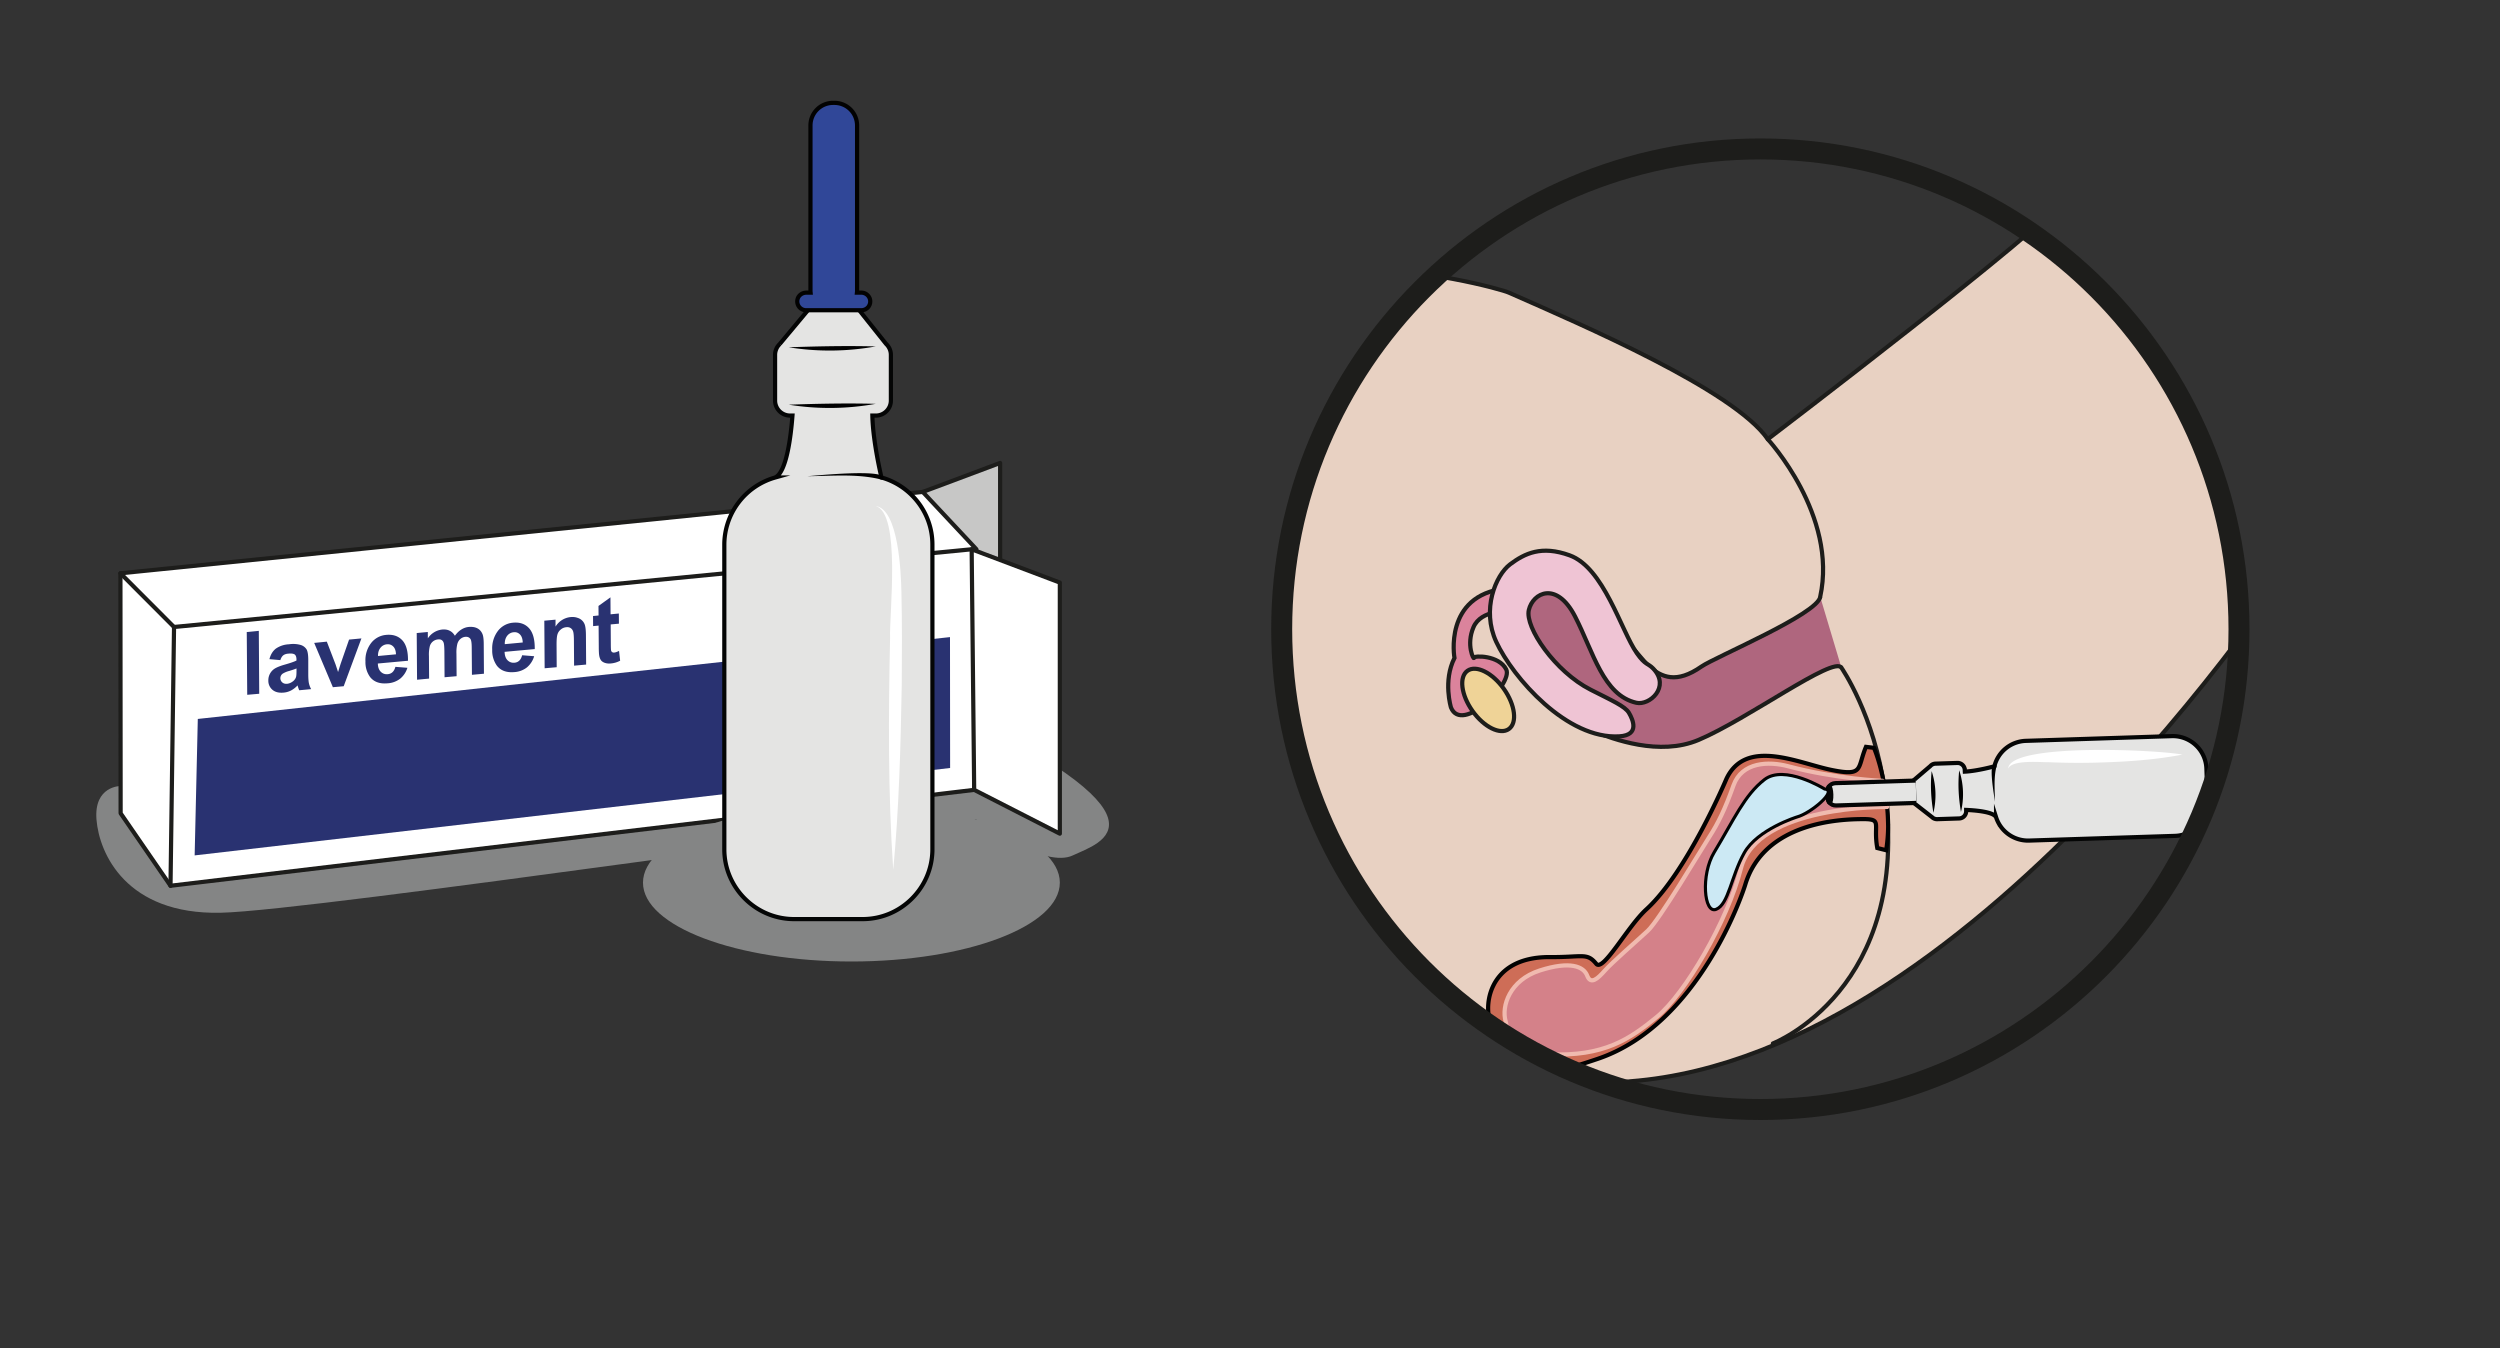 <?xml version="1.0" encoding="UTF-8" standalone="no"?><svg xmlns="http://www.w3.org/2000/svg" xml:space="preserve" viewBox="0 0 793.7 428"><rect x="0" y="0" width="793.7" height="428" fill="#333333" stroke="none"/><defs><clipPath id="a" clipPathUnits="userSpaceOnUse"><path d="M307.26 171.22c0-63.17 51.04-114.38 114-114.38 62.95 0 114 51.2 114 114.38 0 63.18-51.04 114.4-114 114.4s-114-51.22-114-114.4"/></clipPath><clipPath id="b" clipPathUnits="userSpaceOnUse"><path d="M0 321h595.28V0H0Z"/></clipPath><clipPath id="c" clipPathUnits="userSpaceOnUse"><path d="M0 321h595.28V0H0Z"/></clipPath><clipPath id="d" clipPathUnits="userSpaceOnUse"><path d="M0 321h595.28V0H0Z"/></clipPath></defs><g clip-path="url(#a)" transform="matrix(1.333 0 0 -1.333 0 428)"><path d="M0 0c15.96 39.65 86.36 20.82 90.14 19.15 17.7-7.8 53.61-23.24 61.68-34.92 0 0 67.77 51.62 69.94 56.72 0 0 27.1-17.63 38.1-31.51 26.21-33.08 20.2-43.53 20.45-49.66 0 0-77-121.95-161.16-128.47-3.26-.26-23.16-4.96-33.5.29-3.7 1.87-34.62 3.05-39.98 8.71C36.58-150.06-12.07-29.99 0 0" style="fill:#e8d1c2;fill-opacity:1;fill-rule:nonzero;stroke:none" transform="translate(269.21 232.24)"/><path d="M0 0c15.96 39.65 86.36 20.82 90.14 19.15 17.7-7.8 53.61-23.24 61.68-34.92 0 0 67.77 51.62 69.94 56.72 0 0 27.1-17.63 38.1-31.51 26.21-33.08 20.2-43.53 20.45-49.66 0 0-77-121.95-161.16-128.47-3.26-.26-23.16-4.96-33.5.29-3.7 1.87-34.62 3.05-39.98 8.71C36.58-150.06-12.07-29.99 0 0Z" style="fill:none;stroke:#1d1d1b;stroke-width:1;stroke-linecap:round;stroke-linejoin:round;stroke-miterlimit:10;stroke-dasharray:none;stroke-opacity:1" transform="translate(269.21 232.24)"/><path d="M0 0c-1.76 2.92-22.4-12.3-34.03-17.2-9.33-3.94-20.34.19-25.02 2.07S-72.64-3.77-72.64-3.77s-13.2 19.05-11.79 20.39c1.69 1.58 12.15 9.8 14.14 10.62 1.23.5 23.6-26.23 24.4-26.9 3.13-2.64 6.57-4.23 12.55-.06 3.26 2.27 27.68 12.48 28.29 16.59" style="fill:#af667e;fill-opacity:1;fill-rule:nonzero;stroke:#1d1d1b;stroke-width:1;stroke-linecap:butt;stroke-linejoin:miter;stroke-miterlimit:10;stroke-dasharray:none;stroke-opacity:1" transform="translate(438.57 162.05)"/><path d="M0 0s-1.94 6.32.83 11.8c0 0-2.69 14.9 12.14 16.56l.8-5.43s-6.58.47-8.41-3.8c-1.84-4.27.13-7.9.1-7.3-.03.6 6 .65 7.7-2.76C14.84 5.67 2.58-6.4 0 0" style="fill:#db839c;fill-opacity:1;fill-rule:nonzero;stroke:none" transform="translate(345.58 152.57)"/><path d="M0 0s-1.94 6.32.83 11.8c0 0-2.69 14.9 12.14 16.56l.8-5.43s-6.58.47-8.41-3.8c-1.84-4.27.13-7.9.1-7.3-.03.6 6 .65 7.7-2.76C14.84 5.67 2.58-6.4 0 0Z" style="fill:none;stroke:#1d1d1b;stroke-width:1;stroke-linecap:butt;stroke-linejoin:miter;stroke-miterlimit:10;stroke-dasharray:none;stroke-opacity:1" transform="translate(345.58 152.57)"/><path d="M0 0c-8.39 4.27-15.65 14.82-14.67 18.96.98 4.13 6.6 6.98 11-1.52C.71 8.94 3.03-1.35 10.94-3.14 14.1-3.85 19.07.63 15 4.96c-1.29 1.37-1.9.79-3.94 3.7C7.27 14.1 3.2 29.03-4.96 31.98c-6.7 2.42-10.66.47-14.15-2.13-3.48-2.6-6.87-10.82-3.32-18.48 3.95-8.52 16.9-23.33 29.38-22.5 4.84.32 3.16 3.98 2.23 5.58C8.24-3.95 5.13-2.62 0 0" style="fill:#efc4d4;fill-opacity:1;fill-rule:nonzero;stroke:none" transform="translate(378.79 156.84)"/><path d="M0 0c-8.39 4.27-15.65 14.82-14.67 18.96.98 4.13 6.6 6.98 11-1.52C.71 8.94 3.03-1.35 10.94-3.14 14.1-3.85 19.07.63 15 4.96c-1.29 1.37-1.9.79-3.94 3.7C7.27 14.1 3.2 29.03-4.96 31.98c-6.7 2.42-10.66.47-14.15-2.13-3.48-2.6-6.87-10.82-3.32-18.48 3.95-8.52 16.9-23.33 29.38-22.5 4.84.32 3.16 3.98 2.23 5.58C8.24-3.95 5.13-2.62 0 0Z" style="fill:none;stroke:#1d1d1b;stroke-width:1;stroke-linecap:round;stroke-linejoin:round;stroke-miterlimit:10;stroke-dasharray:none;stroke-opacity:1" transform="translate(378.79 156.84)"/><path d="M0 0c2.72-3.83 3.26-8.12 1.2-9.58-2.05-1.47-5.93.46-8.65 4.29-2.72 3.82-3.26 8.12-1.2 9.58C-6.6 5.75-2.72 3.83 0 0" style="fill:#efd397;fill-opacity:1;fill-rule:nonzero;stroke:none" transform="translate(358.16 157.03)"/><path d="M0 0c2.72-3.83 3.26-8.12 1.2-9.58-2.05-1.47-5.93.46-8.65 4.29-2.72 3.82-3.26 8.12-1.2 9.58C-6.6 5.75-2.72 3.83 0 0Z" style="fill:none;stroke:#1d1d1b;stroke-width:1;stroke-linecap:round;stroke-linejoin:round;stroke-miterlimit:10;stroke-dasharray:none;stroke-opacity:1" transform="translate(358.16 157.03)"/><path d="M0 0s7.86-11.29 10.3-29.14c6.49-47.54-26.62-60.35-26.62-60.35" style="fill:none;stroke:#1d1d1b;stroke-width:1;stroke-linecap:round;stroke-linejoin:miter;stroke-miterlimit:10;stroke-dasharray:none;stroke-opacity:1" transform="translate(438.57 162.05)"/><path d="M0 0s16.75-18.12 12.48-37.56" style="fill:none;stroke:#1d1d1b;stroke-width:1;stroke-linecap:round;stroke-linejoin:miter;stroke-miterlimit:10;stroke-dasharray:none;stroke-opacity:1" transform="translate(421.03 216.47)"/><path d="M0 0c-1.07 6.02 1.53 6.98-4.06 6.88-4.42-.08-22.87-.54-27.4-15.66C-32-10.58-42.42-42-66.53-50.2c-24.1-8.2-18.98-1.38-25.22 7.97-2.12 3.18-1.79 16.37 13.83 16.25 7.81-.06 8.75 1.13 10.99-1.6 1.64-2 7.4 8.83 11.93 12.97 9.72 8.87 19.08 31.1 19.08 31.1 4.65 9.82 17.13 3.72 24.97 2.11 7.84-1.6 6.1.35 8.26 5.49l1.9-.23s3.22-7.2 3.38-18.63a38.2 38.2 0 0 0-.47-5.76Z" style="fill:#ce6d57;fill-opacity:1;fill-rule:nonzero;stroke:none" transform="translate(447.11 119.11)"/><path d="M0 0c-1.07 6.02 1.53 6.98-4.06 6.88-4.42-.08-22.87-.54-27.4-15.66C-32-10.58-42.42-42-66.53-50.2c-24.1-8.2-18.98-1.38-25.22 7.97-2.12 3.18-1.79 16.37 13.83 16.25 7.81-.06 8.75 1.13 10.99-1.6 1.64-2 7.4 8.83 11.93 12.97 9.72 8.87 19.08 31.1 19.08 31.1 4.65 9.82 17.13 3.72 24.97 2.11 7.84-1.6 6.1.35 8.26 5.49l1.9-.23s3.22-7.2 3.38-18.63a38.2 38.2 0 0 0-.47-5.76Z" style="fill:none;stroke:#020202;stroke-width:1;stroke-linecap:butt;stroke-linejoin:miter;stroke-miterlimit:10;stroke-dasharray:none;stroke-opacity:1" transform="translate(447.11 119.11)"/><path d="M0 0s-30.99.54-34.83-14.67c-3.15-12.5-13.32-29.82-19.92-35.25-6.6-5.43-12.75-9.58-25.85-8.98-13.1.6-9.2 4.25-10.25 7.84-1.05 3.6.93 9.81 8.15 12.13 7.22 2.31 10.44.96 11.28-1.26.84-2.22 2.5-.7 4.2 1.23 1.7 1.92 7.45 6.91 10.21 9.47 2.76 2.56 12.69 19.3 14.7 22.41 2.01 3.12 3.72 6.55 5.72 12.2 2 5.64 8.4 5.81 13.03 4.58 11.44-3.05 22.5-3.48 22.5-3.48z" style="fill:#d48189;fill-opacity:1;fill-rule:nonzero;stroke:none" transform="translate(449.45 128.88)"/><path d="M0 0s-30.99.54-34.83-14.67c-3.15-12.5-13.32-29.82-19.92-35.25-6.6-5.43-12.75-9.58-25.85-8.98-13.1.6-9.2 4.25-10.25 7.84-1.05 3.6.93 9.81 8.15 12.13 7.22 2.31 10.44.96 11.28-1.26.84-2.22 2.5-.7 4.2 1.23 1.7 1.92 7.45 6.91 10.21 9.47 2.76 2.56 12.69 19.3 14.7 22.41 2.01 3.12 3.72 6.55 5.72 12.2 2 5.64 8.4 5.81 13.03 4.58 11.44-3.05 22.5-3.48 22.5-3.48z" style="fill:none;stroke:#f0baaf;stroke-width:1;stroke-linecap:round;stroke-linejoin:round;stroke-miterlimit:10;stroke-dasharray:none;stroke-opacity:1" transform="translate(449.45 128.88)"/><path d="M0 0s-4.01-1.11-7.03-1.27l-.02.4A1.72 1.72 0 0 1-8.8.8l-5.23-.17a1.7 1.7 0 0 1-1.23-.58l-3.96-3.37.18-5.52 4.17-3.25a1.7 1.7 0 0 1 1.26-.5l5.23.17c.94.03 1.69.82 1.66 1.77v.26c2.29-.1 6.52-.45 7.12-1.75v.02a8 8 0 0 1 7.85-5.57l34.8 1.12a8 8 0 0 1 7.72 8.22L50.5-.53a8 8 0 0 1-8.22 7.72L7.48 6.06A8 8 0 0 1 0 0" style="fill:#e4e4e3;fill-opacity:1;fill-rule:nonzero;stroke:none" transform="translate(475 138.57)"/><path d="M0 0s-4.01-1.11-7.03-1.27l-.02.4A1.72 1.72 0 0 1-8.8.8l-5.23-.17a1.7 1.7 0 0 1-1.23-.58l-3.96-3.37.18-5.52 4.17-3.25a1.7 1.7 0 0 1 1.26-.5l5.23.17c.94.03 1.69.82 1.66 1.77v.26c2.29-.1 6.52-.45 7.12-1.75v.02a8 8 0 0 1 7.85-5.57l34.8 1.12a8 8 0 0 1 7.72 8.22L50.5-.53a8 8 0 0 1-8.22 7.72L7.48 6.06A8 8 0 0 1 0 0Z" style="fill:none;stroke:#040505;stroke-width:1;stroke-linecap:butt;stroke-linejoin:miter;stroke-miterlimit:10;stroke-dasharray:none;stroke-opacity:1" transform="translate(475 138.57)"/><path d="m0 0-.14.01L-19.1-.6c-1.42-.05-2.06-1.23-2.01-2.64v-.18c.05-1.42.76-2.55 2.17-2.5l18.97.6.14.03" style="fill:#e4e4e3;fill-opacity:1;fill-rule:nonzero;stroke:#040505;stroke-width:1;stroke-linecap:butt;stroke-linejoin:miter;stroke-miterlimit:10;stroke-dasharray:none;stroke-opacity:1" transform="translate(456.26 135.16)"/><path d="M0 0c-.65-2.62-.36-5.6-.34-8.31-.09 1.15-1.7 9.37 0 9.03A.5.5 0 0 0 0 0" style="fill:#000;fill-opacity:1;fill-rule:nonzero;stroke:none" transform="translate(475.47 138.4)"/><path d="M0 0c-.57 3.32-.76 6.6-.42 9.93A18.27 18.27 0 0 0 0 0" style="fill:#000;fill-opacity:1;fill-rule:nonzero;stroke:none" transform="translate(460.48 127.5)"/><path d="M0 0c-.57 3.32-.76 6.6-.42 9.93A18.27 18.27 0 0 0 0 0" style="fill:#000;fill-opacity:1;fill-rule:nonzero;stroke:none" transform="translate(467.04 127.7)"/><path d="M0 0c.31 6.22 36.12 4.47 41.48 3.34-7-1.33-14.05-1.75-21.14-1.92a164.1 164.1 0 0 0-10.58.11C7.6 1.5.93 2.18 0 0" style="fill:#fff;fill-opacity:1;fill-rule:nonzero;stroke:none" transform="translate(478.28 138.01)"/><path d="M0 0c.25 0 .49-.85.52-1.93C.56-3 .38-3.87.12-3.88c-.25 0-.48.85-.52 1.92C-.43-.88-.25 0 0 0" style="fill:#cfc9c5;fill-opacity:1;fill-rule:nonzero;stroke:none" transform="translate(435.63 133.78)"/><path d="M0 0c.25 0 .49-.85.52-1.93C.56-3 .38-3.87.12-3.88c-.25 0-.48.85-.52 1.92C-.43-.88-.25 0 0 0Z" style="fill:none;stroke:#040505;stroke-width:1;stroke-linecap:butt;stroke-linejoin:miter;stroke-miterlimit:10;stroke-dasharray:none;stroke-opacity:1" transform="translate(435.63 133.78)"/></g><g clip-path="url(#b)" transform="matrix(1.333 0 0 -1.333 0 428)"><path d="M0 0c62.96 0 114-51.22 114-114.39S62.96-228.78 0-228.78s-114 51.22-114 114.4C-114-51.23-62.96 0 0 0Z" style="fill:none;stroke:#1d1d1b;stroke-width:5;stroke-linecap:butt;stroke-linejoin:miter;stroke-miterlimit:10;stroke-dasharray:none;stroke-opacity:1" transform="translate(419.26 285.61)"/></g><g clip-path="url(#c)" transform="matrix(1.333 0 0 -1.333 0 428)"><path d="M0 0s-6.4.05-5.75-8c.64-8.06 7.07-22.66 29.55-22.19C46.28-29.72 202.05-6.37 203.8-8c1.76-1.63 16.54-11.58 22.96-8.54 6.42 3.05 27.02 8.44-33.06 36.9S0 0 0 0" style="fill:#848585;fill-opacity:1;fill-rule:evenodd;stroke:none" transform="translate(28.73 133.88)"/><path d="m0 0 18.42 6.9v-67.68H-9.46" style="fill:#c7c7c6;fill-opacity:1;fill-rule:nonzero;stroke:#1d1d1b;stroke-width:1;stroke-linecap:round;stroke-linejoin:round;stroke-miterlimit:10;stroke-dasharray:none;stroke-opacity:1" transform="translate(219.78 203.92)"/><path d="m0 0 11.88-17.26L203.29 5.58l.52 57.32-12.77 13.64L-.05 57.16Z" style="fill:#fff;fill-opacity:1;fill-rule:nonzero;stroke:none" transform="translate(28.73 127.38)"/><path d="m0 0 11.88-17.26L203.29 5.58l.52 57.32-12.77 13.64L-.05 57.16Z" style="fill:none;stroke:#1d1d1b;stroke-width:1;stroke-linecap:round;stroke-linejoin:round;stroke-miterlimit:10;stroke-dasharray:none;stroke-opacity:1" transform="translate(28.73 127.38)"/><path d="m0 0-189.97-18.51-.84-61.63" style="fill:none;stroke:#1d1d1b;stroke-width:1;stroke-linecap:round;stroke-linejoin:round;stroke-miterlimit:10;stroke-dasharray:none;stroke-opacity:1" transform="translate(231.42 190.26)"/><path d="m0 0 12.77-12.8" style="fill:none;stroke:#1d1d1b;stroke-width:1;stroke-linecap:round;stroke-linejoin:round;stroke-miterlimit:10;stroke-dasharray:none;stroke-opacity:1" transform="translate(28.68 184.54)"/><path d="m0 0-.75-32.5 179.93 20.82-.03 31.17z" style="fill:#293271;fill-opacity:1;fill-rule:nonzero;stroke:none" transform="translate(47.11 149.85)"/><path d="m0 0-20.4 10.43-.6 57.3L0 59.8Z" style="fill:#fff;fill-opacity:1;fill-rule:nonzero;stroke:none" transform="translate(252.42 122.53)"/><path d="m0 0-20.4 10.43-.6 57.3L0 59.8Z" style="fill:none;stroke:#1d1d1b;stroke-width:1;stroke-linecap:round;stroke-linejoin:round;stroke-miterlimit:10;stroke-dasharray:none;stroke-opacity:1" transform="translate(252.42 122.53)"/><path d="m0 0-.11 14.95 2.87.28.1-14.98Z" style="fill:#293271;fill-opacity:1;fill-rule:nonzero;stroke:none" transform="translate(58.88 155.6)"/><path d="M0 0c-.37-.16-.95-.36-1.74-.6a5.7 5.7 0 0 1-1.56-.65 1.33 1.33 0 0 1-.1-2.07c.3-.27.69-.38 1.15-.34.52.05 1 .27 1.48.65.34.3.57.63.67 1.02.07.25.1.72.1 1.42zm-3.85 1.98-2.6.23c.28 1.08.77 1.9 1.49 2.48A5.9 5.9 0 0 0-1.8 5.75a6.6 6.6 0 0 0 2.86-.18A2.52 2.52 0 0 0 2.4 4.53c.26-.45.4-1.3.4-2.55V-1.4c0-.96.06-1.67.15-2.11.1-.45.27-.93.53-1.42L.64-5.2a9.74 9.74 0 0 0-.39 1.16A5.8 5.8 0 0 0-1.3-5.25a4.73 4.73 0 0 0-1.78-.51c-1.12-.1-2 .12-2.65.67a2.79 2.79 0 0 0-.98 2.22A3.28 3.28 0 0 0-5.07.03c.53.3 1.29.6 2.28.88 1.33.38 2.26.7 2.78.97v.29c-.01.55-.15.94-.42 1.15-.28.2-.8.28-1.55.2-.5-.04-.9-.18-1.19-.41-.28-.23-.51-.6-.68-1.13" style="fill:#293271;fill-opacity:1;fill-rule:nonzero;stroke:none" transform="translate(70.62 161.88)"/><path d="m0 0-4.45 10.55 3.01.3L.64 5.43l.6-1.82.3.97.3.96 2.02 5.8 2.94.28L2.58.23Z" style="fill:#293271;fill-opacity:1;fill-rule:nonzero;stroke:none" transform="translate(79.28 157.41)"/><path d="M0 0c-.03.85-.25 1.47-.66 1.87-.4.4-.9.58-1.5.52a2.18 2.18 0 0 1-1.54-.84c-.4-.5-.6-1.15-.58-1.95Zm-.14-2.98 2.86-.23A5.35 5.35 0 0 0 1-5.8a5.4 5.4 0 0 0-2.97-1.1c-1.89-.18-3.28.33-4.2 1.5a5.99 5.99 0 0 0-1.1 3.7 6.64 6.64 0 0 0 1.38 4.43 5.07 5.07 0 0 0 3.55 1.9c1.61.15 2.89-.27 3.83-1.27S2.89.72 2.86-1.53l-7.18-.66c.02-.87.26-1.52.7-1.96.45-.45 1-.64 1.66-.58.45.04.83.2 1.13.48.3.28.54.7.69 1.27" style="fill:#293271;fill-opacity:1;fill-rule:nonzero;stroke:none" transform="translate(94.31 165.24)"/><path d="m0 0 2.64.25.01-1.52A4.7 4.7 0 0 0 6.02.83c.7.07 1.3-.02 1.8-.27.52-.24.94-.65 1.27-1.21.47.64.98 1.14 1.53 1.48.55.35 1.14.56 1.76.62.8.07 1.47-.03 2.03-.31.55-.28.97-.73 1.24-1.36.2-.46.3-1.22.31-2.3l.05-7.17-2.86-.26-.05 6.4c0 1.12-.1 1.83-.3 2.13-.28.4-.69.57-1.24.52a2.1 2.1 0 0 1-1.13-.49c-.35-.29-.6-.68-.75-1.18a8.44 8.44 0 0 1-.22-2.34l.04-5.37-2.87-.25-.04 6.12c-.01 1.08-.07 1.78-.17 2.08-.1.3-.27.53-.48.66-.22.14-.5.19-.88.15a2.22 2.22 0 0 1-1.94-1.61 8.28 8.28 0 0 1-.21-2.32l.04-5.4-2.87-.27z" style="fill:#293271;fill-opacity:1;fill-rule:nonzero;stroke:none" transform="translate(99.25 170.31)"/><path d="M0 0c-.03.86-.25 1.5-.66 1.91-.4.41-.9.6-1.5.53A2.17 2.17 0 0 1-3.7 1.6c-.4-.52-.6-1.18-.58-2Zm-.14-3.04 2.86-.23A5.45 5.45 0 0 0 1-5.93a5.33 5.33 0 0 0-2.97-1.12c-1.89-.17-3.28.35-4.2 1.54a6.2 6.2 0 0 0-1.1 3.78 6.85 6.85 0 0 0 1.38 4.51 5.04 5.04 0 0 0 3.55 1.93c1.61.16 2.89-.27 3.83-1.3.94-1.02 1.4-2.68 1.37-4.98l-7.18-.66c.02-.88.26-1.55.7-2 .45-.45 1-.65 1.66-.59.45.04.83.2 1.13.49.3.28.54.71.69 1.3" style="fill:#293271;fill-opacity:1;fill-rule:nonzero;stroke:none" transform="translate(124.5 168.06)"/><path d="m0 0-2.87-.26-.04 5.81c0 1.23-.07 2.02-.2 2.37-.12.35-.32.6-.6.78-.28.18-.61.24-1 .2-.5-.04-.94-.22-1.33-.55-.4-.32-.66-.72-.8-1.2-.15-.5-.21-1.37-.2-2.64l.03-5.14-2.87-.25-.08 11.33 2.67.25V9.04a4.76 4.76 0 0 0 3.57 2.27c.63.06 1.2 0 1.73-.2A2.57 2.57 0 0 0-.22 9.1c.1-.46.16-1.13.17-2.01z" style="fill:#293271;fill-opacity:1;fill-rule:nonzero;stroke:none" transform="translate(139.6 162.8)"/><path d="m0 0 .02-2.42-1.96-.18.03-4.61c0-.94.03-1.48.07-1.63a.6.6 0 0 1 .26-.36c.13-.09.3-.12.48-.1.27.02.65.15 1.15.39l.26-2.33a5.75 5.75 0 0 0-2.26-.66 3.3 3.3 0 0 0-1.4.15c-.41.15-.72.36-.91.63-.2.27-.34.66-.42 1.14-.06.35-.1 1.06-.1 2.12l-.04 4.98L-6.13-3l-.02 2.4 1.32.13-.02 2.27L-2 3.85l.03-4.04z" style="fill:#293271;fill-opacity:1;fill-rule:nonzero;stroke:none" transform="translate(147.39 174.96)"/><path d="M0 0c0-10.37-22.22-18.78-49.64-18.78-27.41 0-49.64 8.4-49.64 18.78 0 10.37 22.23 18.78 49.64 18.78C-22.22 18.78 0 10.38 0 0" style="fill:#848585;fill-opacity:1;fill-rule:evenodd;stroke:none" transform="translate(252.42 110.86)"/><path d="M0 0s-2.04 8.43-2.17 14.74h.83c1.97 0 3.58 1.6 3.58 3.57v10.9c0 1.03-.45 1.95-1.14 2.6l-6.75 8.46h-11.5l-7.06-8.46h.01a3.56 3.56 0 0 1-1.14-2.6v-10.9c0-1.97 1.61-3.57 3.58-3.57h.56C-21.56 9.96-22.6 1.17-25.34 0h.05a16.67 16.67 0 0 1-12.14-15.98v-72.58c0-9.14 7.48-16.62 16.62-16.62h16.33c9.14 0 16.61 7.48 16.61 16.62v72.58C12.13-8.39 6.98-1.97 0 0" style="fill:#e4e4e3;fill-opacity:1;fill-rule:nonzero;stroke:none" transform="translate(209.94 207.36)"/><path d="M0 0s-2.04 8.43-2.17 14.74h.83c1.97 0 3.58 1.6 3.58 3.57v10.9c0 1.03-.45 1.95-1.14 2.6l-6.75 8.46h-11.5l-7.06-8.46h.01a3.56 3.56 0 0 1-1.14-2.6v-10.9c0-1.97 1.61-3.57 3.58-3.57h.56C-21.56 9.96-22.6 1.17-25.34 0h.05a16.67 16.67 0 0 1-12.14-15.98v-72.58c0-9.14 7.48-16.62 16.62-16.62h16.33c9.14 0 16.61 7.48 16.61 16.62v72.58C12.13-8.39 6.98-1.97 0 0Z" style="fill:none;stroke:#040505;stroke-width:1;stroke-linecap:butt;stroke-linejoin:miter;stroke-miterlimit:10;stroke-dasharray:none;stroke-opacity:1" transform="translate(209.94 207.36)"/><path d="M0 0h-1l.03.3v39.54a5.38 5.38 0 0 1-5.36 5.36h-.39a5.37 5.37 0 0 1-5.35-5.35V.3l.03-.3h-1c-.96 0-1.85-.6-2.1-1.53a2.1 2.1 0 0 1 2.02-2.66H.08a2.1 2.1 0 0 1 2.01 2.66A2.14 2.14 0 0 1 0 0" style="fill:#304798;fill-opacity:1;fill-rule:nonzero;stroke:none" transform="translate(205.1 251.38)"/><path d="M0 0h-1l.03.3v39.54a5.38 5.38 0 0 1-5.36 5.36h-.39a5.37 5.37 0 0 1-5.35-5.35V.3l.03-.3h-1c-.96 0-1.85-.6-2.1-1.53a2.1 2.1 0 0 1 2.02-2.66H.08a2.1 2.1 0 0 1 2.01 2.66A2.14 2.14 0 0 1 0 0Z" style="fill:none;stroke:#020202;stroke-width:1;stroke-linecap:butt;stroke-linejoin:miter;stroke-miterlimit:10;stroke-dasharray:none;stroke-opacity:1" transform="translate(205.1 251.38)"/><path d="M0 0c-5.6 1.4-11.74.8-17.5.76C-15.4.9.92 2.58.71.3A.5.5 0 0 0 0 0" style="fill:#000;fill-opacity:1;fill-rule:nonzero;stroke:none" transform="translate(209.75 206.9)"/><path d="M0 0c6.94.23 13.78.39 20.72.2A61.5 61.5 0 0 0 0 0" style="fill:#000;fill-opacity:1;fill-rule:nonzero;stroke:none" transform="translate(187.84 238.37)"/><path d="M0 0c6.94.23 13.78.39 20.72.2A61.5 61.5 0 0 0 0 0" style="fill:#000;fill-opacity:1;fill-rule:nonzero;stroke:none" transform="translate(187.84 224.7)"/><path d="M0 0c5.47-.78 6.03-16 6.13-20.47.17-7.39.13-14.72.08-22.08-.25-14.54-.65-29.63-2.03-44.1-1.25 18.08-1.14 37.05-.75 55.2C3.22-25.66 6.07-1.79 0 0" style="fill:#fff;fill-opacity:1;fill-rule:nonzero;stroke:none" transform="translate(208.56 200.57)"/></g><g clip-path="url(#d)" transform="matrix(1.333 0 0 -1.333 0 428)"><path d="M0 0s-9.57 5.95-14.34 2.22-7.2-9.45-11.96-17.32c-3.21-5.3-2.45-14.78.5-13.55 2.96 1.22 3.5 7.75 6.66 13.42C-16-9.6-6.55-6.66-6.55-6.66-3.43-5.86 3.29-.34 0 0" style="fill:#cce9f4;fill-opacity:1;fill-rule:nonzero;stroke:none" transform="translate(434.56 133.17)"/><path d="M0 0s-9.57 5.95-14.34 2.22-7.2-9.45-11.96-17.32c-3.21-5.3-2.45-14.78.5-13.55 2.96 1.22 3.5 7.75 6.66 13.42C-16-9.6-6.55-6.66-6.55-6.66-3.43-5.86 3.29-.34 0 0Z" style="fill:none;stroke:#020202;stroke-width:.75;stroke-linecap:butt;stroke-linejoin:miter;stroke-miterlimit:10;stroke-dasharray:none;stroke-opacity:1" transform="translate(434.56 133.17)"/></g></svg>